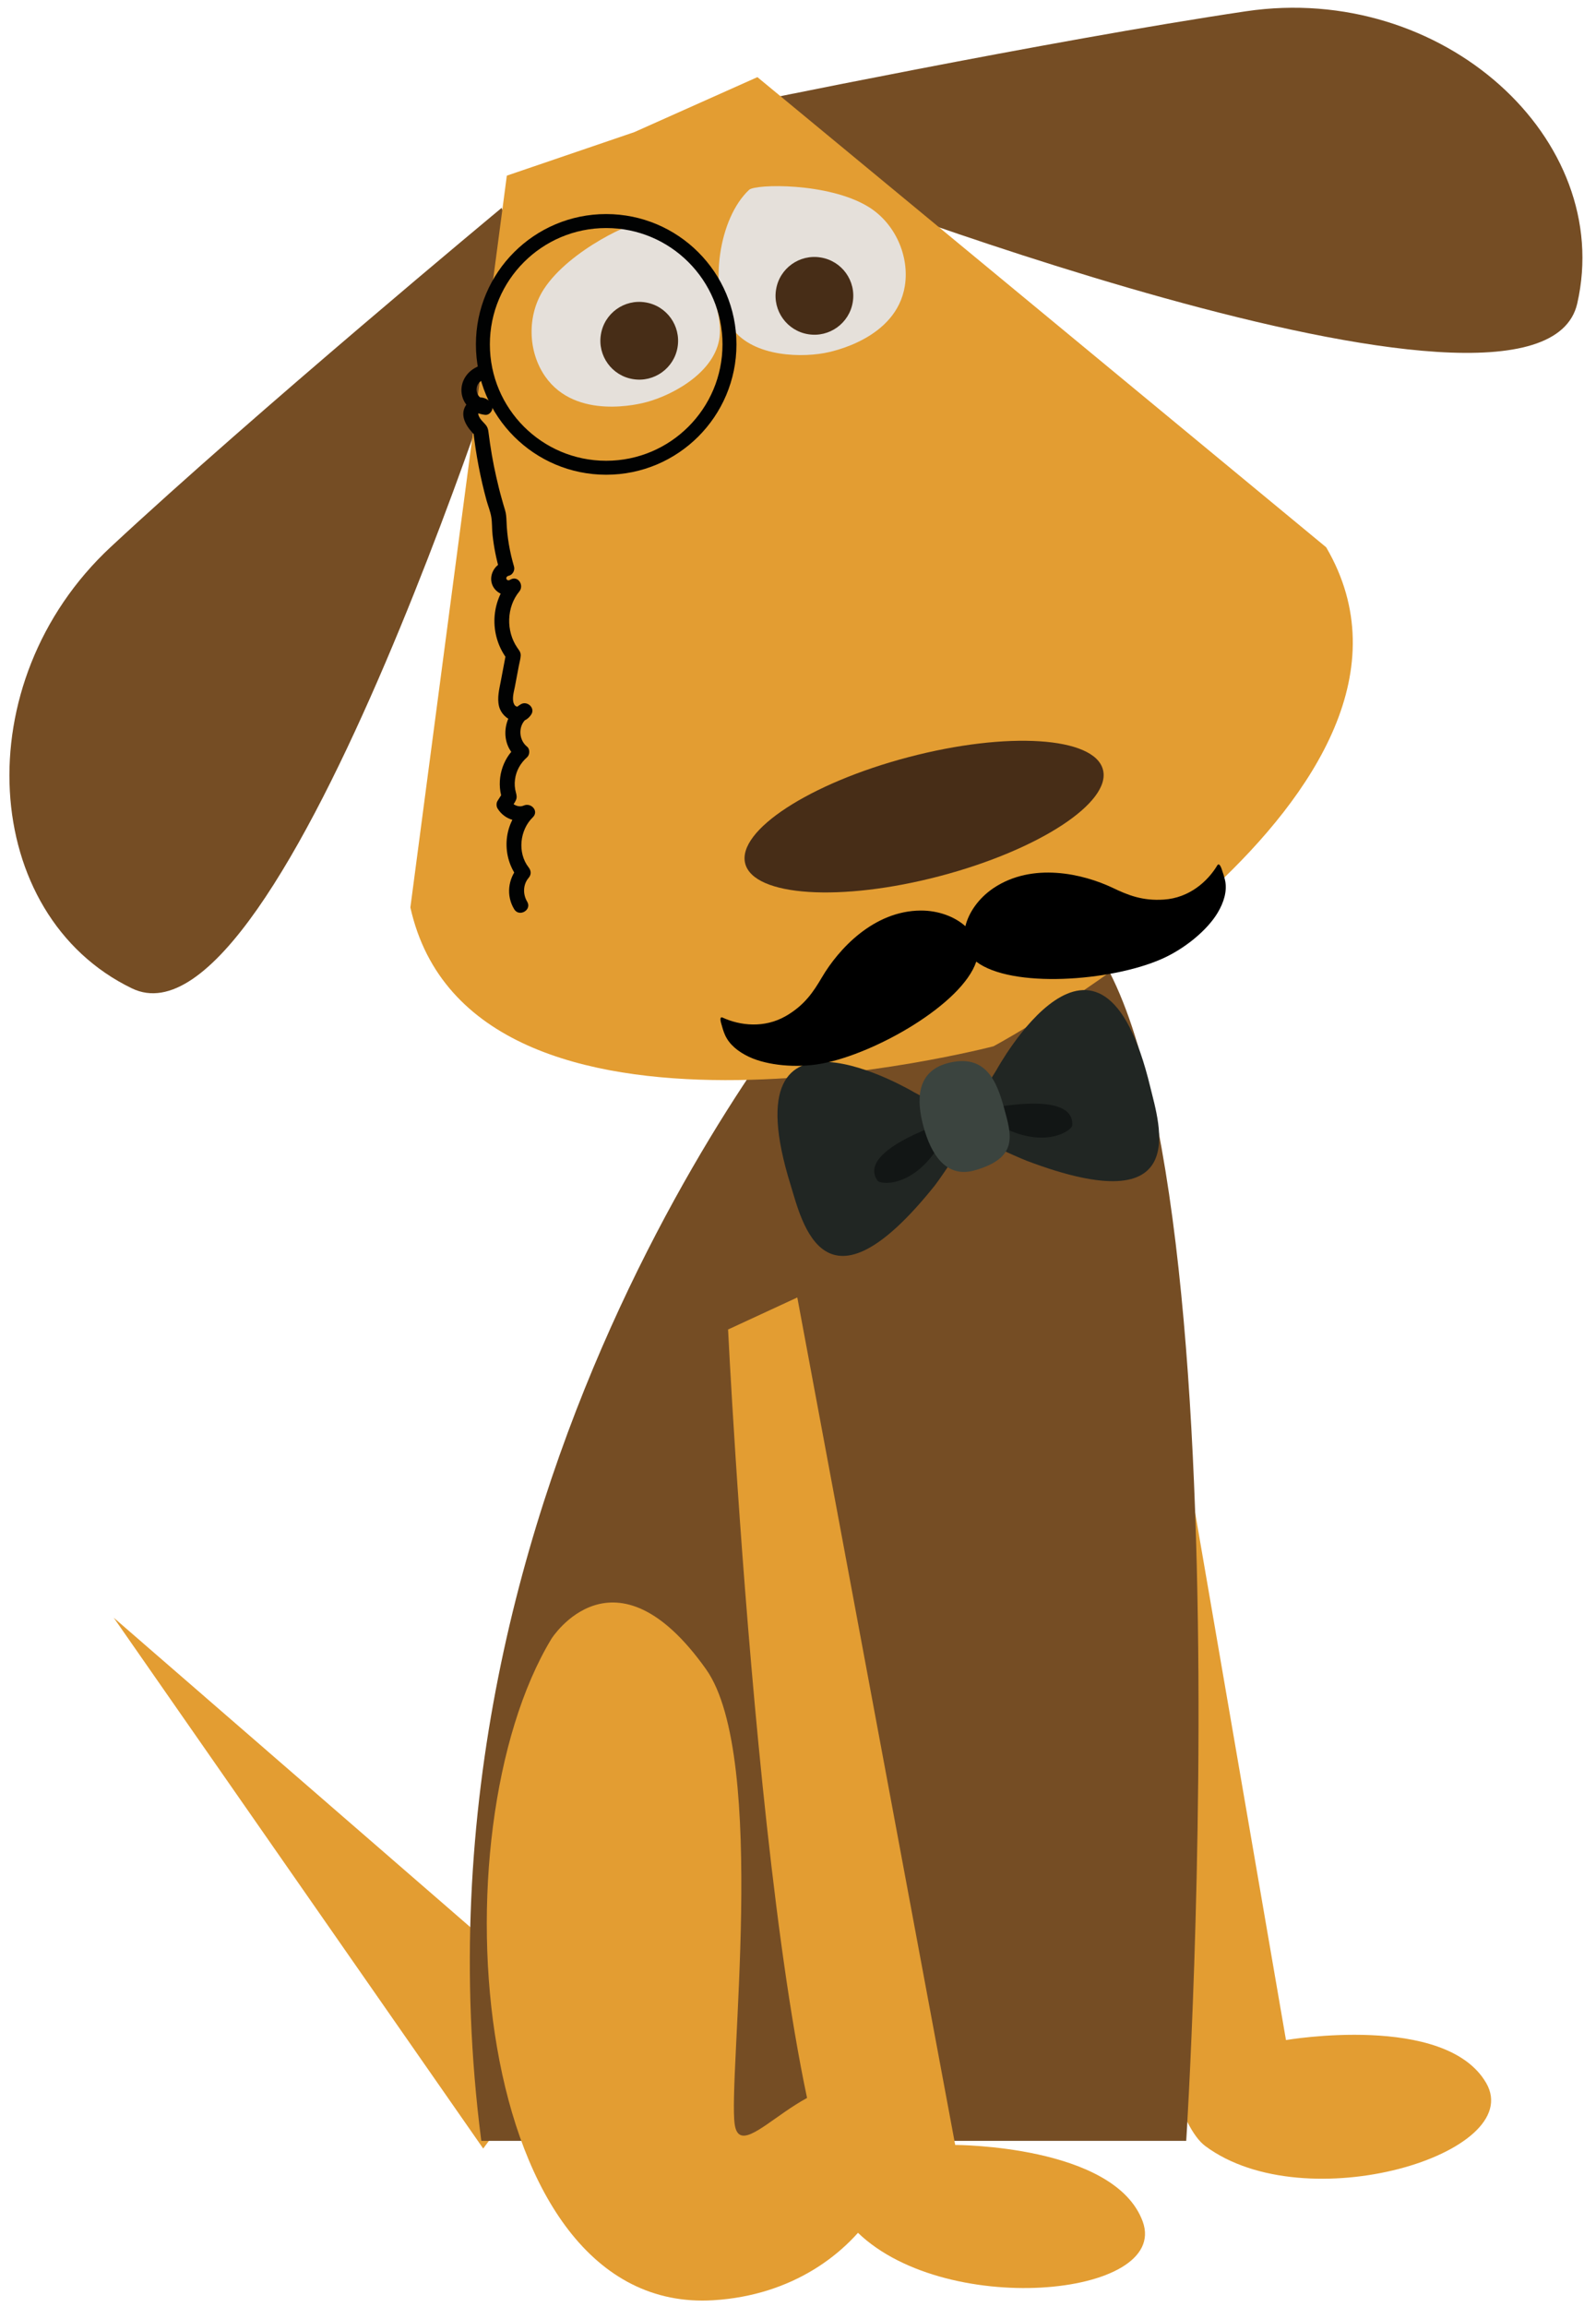 <?xml version="1.0" encoding="utf-8"?>
<!-- Generator: Adobe Illustrator 19.2.1, SVG Export Plug-In . SVG Version: 6.00 Build 0)  -->
<svg version="1.1" id="Ebene_1" xmlns="http://www.w3.org/2000/svg" xmlns:xlink="http://www.w3.org/1999/xlink" x="0px" y="0px"
	 viewBox="0 0 1600 2311.4" style="enable-background:new 0 0 1600 2311.4;" xml:space="preserve">
<style type="text/css">
	.st0{fill:#754D24;}
	.st1{fill:#E39D32;}
	.st2{fill:#472D17;}
	.st3{fill:#E5E0DA;}
	.st4{fill:none;stroke:#010202;stroke-width:14;stroke-miterlimit:10;}
	.st5{fill:#212623;}
	.st6{fill:#121615;}
	.st7{fill:#3B443F;}
	.st8{fill-rule:evenodd;clip-rule:evenodd;}
	.st9{fill:#010202;}
</style>
<path class="st0" d="M526.2,283.1c0,0-241.8,780.7-393.9,707.3C-19.7,917-35.1,684,111,548.1c146.1-135.9,391.9-339.8,391.9-339.8
	L526.2,283.1z"/>
<path class="st0" d="M782.8,170.1c0,0,760.8,298.6,798.4,134c37.6-164.6-134.7-322.1-332.1-292.8C1051.8,40.6,739,105.2,739,105.2
	L782.8,170.1z"/>
<polygon class="st1" points="579.9,2025.1 114,1621 484.4,2152.9 "/>
<path class="st1" d="M1119.4,1058.8l169.8,985.4c0,0,159.8-27.5,200.7,43c40.9,70.6-181,138.1-281.6,63.2
	c-100.7-74.9-139-1082.9-139-1082.9L1119.4,1058.8z"/>
<path class="st0" d="M825.1,977.7c0,0-429,497.5-342.6,1167.5h706.7c0,0,71.6-1125.1-130.2-1233.2L825.1,977.7z"/>
<path class="st1" d="M1329.5,548.4L759.3,77.3l-123.4,55.1L508.1,176l-96.7,733.3c61.6,275.9,584.6,139.1,584.6,139.1
	S1472.2,792.5,1329.5,548.4z"/>
<path class="st1" d="M552.9,1642c0,0,62.7-99.2,154.9,30.6c62.6,88.2,21.6,410.2,28.8,456.4c7.2,46.2,80.2-70.7,141-30.3
	c60.8,40.5-5,196.6-162.4,206.2C471.1,2320,435.1,1836.3,552.9,1642z"/>
<path class="st2" d="M1105.7,771.2c8.7,32.9-64.6,80.7-163.6,106.7c-99,26-186.3,20.4-195-12.5c-8.6-32.9,64.6-80.7,163.6-106.7
	C1009.8,732.6,1097.1,738.2,1105.7,771.2z"/>
<path class="st3" d="M645.4,222.7c-8.3-2.6-74.5,27.6-100.1,66.9c-17.4,26.7-16,63,1.3,87.7c30.8,44.1,95.2,27.4,102,25.5
	c27.7-7.6,71.5-31.8,73.1-68.9C723.4,292.7,685.4,235.2,645.4,222.7z"/>
<path class="st2" d="M679.3,347.7c-3.4,21.2-23.5,35.7-44.7,32.2c-21.2-3.4-35.7-23.5-32.2-44.7c3.4-21.3,23.5-35.7,44.7-32.2
	C668.3,306.4,682.7,326.4,679.3,347.7z"/>
<path class="st3" d="M751,190.2c6.3-5.9,79.1-7.5,119.2,16.8c27.3,16.5,41.7,49.8,36.9,79.6c-8.6,53.1-73.9,66-80.8,67.2
	c-28.2,5.1-78.2,2.4-95.7-30.4C711.1,287.1,720.5,218.7,751,190.2z"/>
<path class="st2" d="M854.9,302.7c-3.4,21.2-23.5,35.7-44.7,32.2c-21.2-3.4-35.7-23.5-32.2-44.7c3.4-21.3,23.5-35.7,44.7-32.2
	C844,261.4,858.4,281.4,854.9,302.7z"/>
<circle class="st4" cx="607.7" cy="345.1" r="123.6"/>
<g>
	<path class="st5" d="M998.9,1072.3c0,0,104.2-191.4,154.3,17.1c8.9,37.1,42.8,136.9-124,73.7c-5.1-1.9-24.1-10.5-24.1-10.5
		l-13-59.9l-2-6.2L998.9,1072.3z"/>
	<path class="st5" d="M916.6,1094.6c0,0-187.7-112.1-124,92.8c11.3,36.4,33.2,139.5,144.4,0.7c3.4-4.2,14.5-20.7,14.5-20.7
		l-18.6-58.6l-1.5-6.3L916.6,1094.6z"/>
	<path class="st6" d="M980.1,1113.1c0,0,97.6-23.7,94.8,14.6C1074.5,1133.5,1037.9,1158.9,980.1,1113.1z"/>
	<path class="st6" d="M953.8,1122.5c0,0-96.2,28.9-74.1,60.5C883.1,1187.9,927.5,1191.2,953.8,1122.5z"/>
	<path class="st7" d="M1006.7,1110.7c7.4,26.9,14.4,49.3-29.1,61.9c-29.5,8.6-44.3-16.5-51.7-43.3c-7.4-26.9-7.3-55.4,23.8-63.9
		C988.3,1055,999.4,1083.8,1006.7,1110.7z"/>
</g>
<path class="st8" d="M1224.7,870.7c-0.2-0.5-2.3-7-4.4-3.5c-9.7,16.2-28.2,32.5-53.4,34.2c-21.5,1.5-36.3-4.5-51.5-11.8
	c-29.7-14.1-80.3-25.9-119.4,0.3c-14.7,9.9-24.8,24.2-28.2,38.2c-10.7-9.6-27.1-15.8-44.8-15.7c-47.1,0.3-82.3,38.5-99,66.9
	c-8.6,14.6-17.4,27.9-36,38.7c-21.9,12.7-46.3,9.6-63.5,1.7c-3.6-1.7-1.8,4.8-1.6,5.4c1.1,4,2.2,8.1,3.9,11.9
	c4.2,9.5,13,16.8,24.3,22.1c18.3,8.5,47.4,11.3,72.5,6.7c54.7-10.2,141-60,155.1-102.2c35.4,27,134.8,19.8,185.7-2.6
	c23.3-10.2,45.8-28.9,56.2-46.2c6.4-10.7,9.6-21.7,7.7-31.9C1227.4,878.6,1226,874.6,1224.7,870.7z"/>
<path class="st1" d="M799.3,1300.1l158.3,849.2c0,0,159.5,0,187.9,76.5c28.3,76.5-203.2,98.2-289.6,7.3
	c-86.5-90.9-126-900.9-126-900.9L799.3,1300.1z"/>
<g>
	<g>
		<path class="st9" d="M480.2,366.8c-11.5,4.3-19.3,15.5-17.3,28c1.9,11.8,12,19.6,23.4,20.9c5.5,0.6,9.5-6.9,6.5-11.3
			c-6.6-9.4-19.9-7.5-25.8,1.8c-7,11,1.7,22.9,9.6,30.5c-0.7-1.8-1.5-3.5-2.2-5.3c2.7,23.7,7.1,47.2,13.4,70.2
			c1.5,5.4,3.8,10.9,4.7,16.4c1,5.9,0.6,12.2,1.3,18.1c1.3,12.1,3.7,24.1,7.1,35.8c1.7-3.1,3.5-6.2,5.2-9.2
			c-10.4,2.4-16.9,14.6-12.1,24.4c4.5,9.2,16.5,12.2,25.1,7c-3-3.9-6.1-7.9-9.1-11.8c-18.9,22.8-19.1,56.1-0.7,79.3
			c-0.6-2.4-1.3-4.9-1.9-7.3c-1.8,9.3-3.5,18.7-5.3,28c-1.6,8.3-3.9,17.1-1.8,25.5c3.6,14.2,23.2,22.1,32.3,8.1
			c4.2-6.5-4-13.9-10.3-10.3c-18.3,10.5-21.5,39.7-4.6,53.1c0-3.5,0-7.1,0-10.6c-14.5,12.6-20.3,33.7-14.4,52
			c0.3-1.9,0.5-3.9,0.8-5.8c-1.8,2.7-3.6,5.4-5.3,8.2c-1.4,2.2-1.3,5.4,0,7.6c7.2,11.7,21.4,15.4,33.7,10c-3-3.9-6.1-7.9-9.1-11.8
			c-19.4,18.9-20.6,50.3-4.2,71.4c0-3.5,0-7.1,0-10.6c-10,11.8-11.9,28.5-3.7,42c5,8.2,18,0.7,13-7.6c-4.4-7.3-4.3-17.1,1.4-23.8
			c2.9-3.4,2.7-7.2,0-10.6c-11.4-14.7-8.8-37.5,4.2-50.1c6.5-6.3-1.7-15.1-9.1-11.8c-4.7,2.1-10.6-0.4-13.2-4.6c0,2.5,0,5,0,7.6
			c1.7-2.6,4-5.3,5.3-8.2c1.3-2.8,0.9-5,0.1-7.9c-1.2-4.2-1.5-8.7-0.9-13c1.1-8.8,5.5-16.5,12.1-22.3c2.8-2.5,3-8.2,0-10.6
			c-9.3-7.4-9.1-23.4,1.6-29.6c-3.4-3.4-6.8-6.8-10.3-10.3c-0.3,0.4,0.4,0,0.3-0.1c-0.6-0.2-1.3,0-1.9-0.2c-1.5-0.4-2.3-1.4-2.9-2.8
			c-2.2-5.1,0-12,1-17.2c1.3-6.9,2.6-13.7,3.9-20.6c0.6-3.4,1.7-6.9,1.9-10.3c0.2-3.6-1.6-5.4-3.5-8.2
			c-11.3-16.5-10.8-40.6,2.1-56.2c5.1-6.2-1.3-16.5-9.1-11.8c-3.7,2.3-5.9-3-1.4-4c3.9-0.9,6.3-5.5,5.2-9.2
			c-4.3-14.8-7-29.8-7.5-45.2c-0.2-4-0.3-7.5-1.5-11.4c-1.1-3.6-2.2-7.3-3.2-11c-2.1-7.3-3.9-14.7-5.6-22.2
			c-3.4-14.8-5.9-29.8-7.8-44.9c-0.5-4.3-1.6-6.2-4.6-9.3c-1.8-1.9-3.7-3.8-4.8-6.2c-0.6-1.3-1.2-2.6-0.5-3.8c1.8-2.7,2.1,0.9,0-2.1
			c2.2-3.8,4.3-7.5,6.5-11.3c-10.3-1.2-11.6-15.9-2.1-19.5C493.2,377.9,489.3,363.4,480.2,366.8L480.2,366.8z"/>
	</g>
</g>
</svg>
